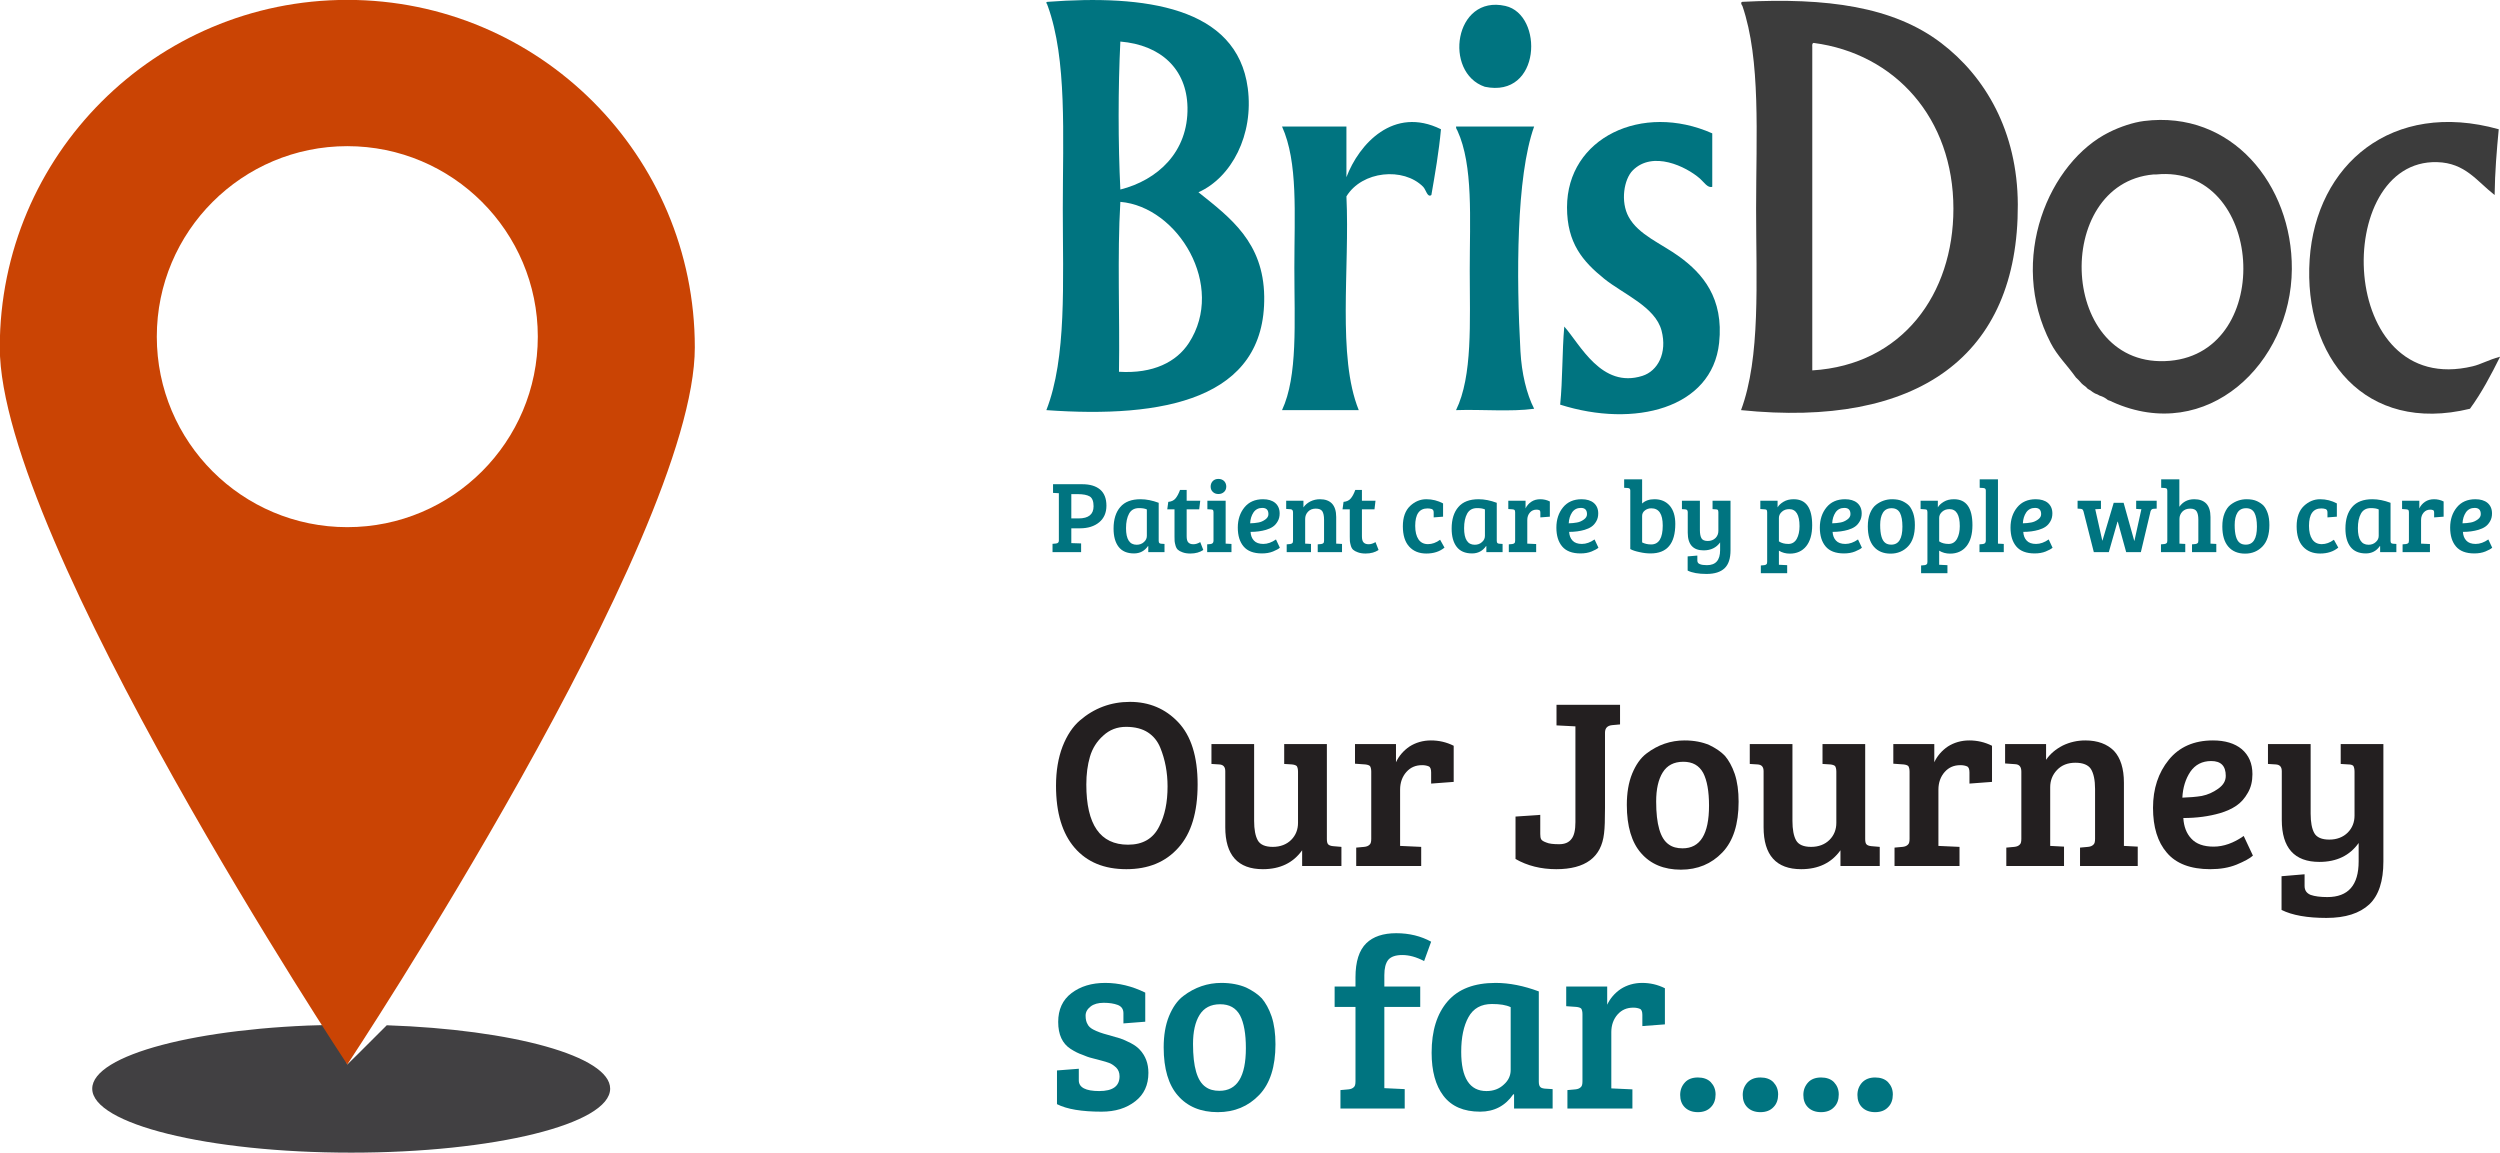 <?xml version="1.0" encoding="UTF-8" standalone="no"?>
<svg xmlns="http://www.w3.org/2000/svg" xmlns:xlink="http://www.w3.org/1999/xlink" xmlns:serif="http://www.serif.com/" width="4248px" height="1960px" version="1.1" xml:space="preserve" style="fill-rule:evenodd;clip-rule:evenodd;stroke-linejoin:round;stroke-miterlimit:2;">
    <g transform="matrix(0.32,0,0,0.32,-605.15,-358.263)">
        <g transform="matrix(4.167,0,0,4.167,0,0)">
            <g transform="matrix(1.303,0,0,1.303,-406.608,-180.759)">
                <path d="M1038.6,1347.6C1014.55,1371.84 1000,1385.98 1000,1385.98C1000,1385.98 994.507,1371.79 985.407,1347.18C854.128,1349.51 750.55,1376.56 750.55,1409.6C750.55,1444.17 863.938,1472.19 1003.81,1472.19C1143.68,1472.19 1257.07,1444.17 1257.07,1409.6C1257.07,1377.95 1162.01,1351.79 1038.6,1347.6Z" style="fill:rgb(65,64,66);fill-rule:nonzero;"></path>
            </g>
        </g>
        <g transform="matrix(4.167,0,0,4.167,0,0)">
            <g transform="matrix(1.303,0,0,1.303,-406.608,-180.759)">
                <path d="M1000,860.468C897.106,860.468 813.694,777.057 813.694,674.163C813.694,571.27 897.106,487.858 1000,487.858C1102.89,487.858 1186.31,571.27 1186.31,674.163C1186.31,777.057 1102.89,860.468 1000,860.468ZM1000,344.815C812.299,344.815 660.138,496.977 660.138,684.677C660.138,872.378 1000,1385.98 1000,1385.98C1000,1385.98 1339.86,872.378 1339.86,684.677C1339.86,496.977 1187.7,344.815 1000,344.815Z" style="fill:rgb(202,68,4);fill-rule:nonzero;"></path>
            </g>
        </g>
        <g transform="matrix(4.167,0,0,4.167,0,0)">
            <g transform="matrix(0.24,0,0,0.24,0,1.98952e-13)">
                <g transform="matrix(1287.5,0,0,1287.5,7446.43,5717.75)">
                    <path d="M0.345,-0.677C0.424,-0.677 0.491,-0.649 0.544,-0.593C0.597,-0.537 0.624,-0.452 0.624,-0.337C0.624,-0.222 0.598,-0.135 0.545,-0.076C0.492,-0.016 0.42,0.013 0.33,0.013C0.239,0.013 0.168,-0.016 0.117,-0.075C0.066,-0.134 0.04,-0.219 0.04,-0.331C0.04,-0.392 0.049,-0.446 0.067,-0.493C0.085,-0.539 0.109,-0.575 0.138,-0.6C0.197,-0.651 0.266,-0.677 0.345,-0.677ZM0.165,-0.336C0.165,-0.171 0.222,-0.088 0.337,-0.088C0.398,-0.088 0.441,-0.113 0.466,-0.164C0.489,-0.209 0.5,-0.263 0.5,-0.328C0.5,-0.386 0.49,-0.439 0.47,-0.488C0.459,-0.515 0.442,-0.536 0.419,-0.551C0.396,-0.566 0.366,-0.574 0.329,-0.574C0.292,-0.574 0.261,-0.562 0.235,-0.538C0.208,-0.514 0.19,-0.485 0.18,-0.451C0.17,-0.417 0.165,-0.379 0.165,-0.336Z" style="fill:rgb(35,31,32);fill-rule:nonzero;"></path>
                </g>
                <g transform="matrix(1287.5,0,0,1287.5,8288.46,5717.75)">
                    <path d="M0.563,-0.079L0.563,-0L0.401,-0L0.401,-0.065C0.364,-0.013 0.31,0.013 0.239,0.013C0.136,0.013 0.084,-0.045 0.084,-0.16L0.084,-0.391C0.084,-0.409 0.076,-0.418 0.059,-0.419L0.027,-0.421L0.027,-0.503L0.203,-0.503L0.203,-0.186C0.203,-0.151 0.208,-0.124 0.218,-0.106C0.228,-0.088 0.249,-0.079 0.28,-0.079C0.311,-0.079 0.337,-0.089 0.356,-0.108C0.375,-0.127 0.384,-0.151 0.384,-0.178L0.384,-0.389C0.384,-0.4 0.382,-0.407 0.379,-0.412C0.375,-0.416 0.368,-0.418 0.359,-0.419L0.327,-0.421L0.327,-0.503L0.503,-0.503L0.503,-0.111C0.503,-0.1 0.505,-0.093 0.508,-0.09C0.511,-0.086 0.518,-0.083 0.528,-0.082L0.563,-0.079Z" style="fill:rgb(35,31,32);fill-rule:nonzero;"></path>
                </g>
                <g transform="matrix(1287.5,0,0,1287.5,9049.37,5717.75)">
                    <path d="M0.095,-0.112L0.095,-0.389C0.095,-0.4 0.093,-0.407 0.09,-0.412C0.086,-0.416 0.079,-0.418 0.07,-0.419L0.028,-0.422L0.028,-0.503L0.197,-0.503L0.197,-0.428C0.209,-0.454 0.228,-0.476 0.253,-0.493C0.278,-0.509 0.308,-0.518 0.341,-0.518C0.374,-0.518 0.405,-0.511 0.435,-0.496L0.435,-0.347L0.342,-0.34L0.342,-0.386C0.342,-0.399 0.339,-0.408 0.332,-0.411C0.325,-0.414 0.316,-0.416 0.305,-0.416C0.278,-0.416 0.257,-0.407 0.24,-0.388C0.223,-0.369 0.214,-0.344 0.214,-0.315L0.214,-0.083L0.301,-0.079L0.301,-0L0.033,-0L0.033,-0.076L0.066,-0.079C0.076,-0.08 0.083,-0.083 0.088,-0.088C0.093,-0.092 0.095,-0.1 0.095,-0.112Z" style="fill:rgb(35,31,32);fill-rule:nonzero;"></path>
                </g>
                <g transform="matrix(1287.5,0,0,1287.5,9901.69,5717.75)">
                    <path d="M0.393,-0.134C0.382,-0.036 0.316,0.013 0.196,0.013C0.133,0.013 0.077,-0.001 0.028,-0.029L0.028,-0.204L0.13,-0.211L0.13,-0.132C0.13,-0.122 0.131,-0.115 0.134,-0.11C0.137,-0.105 0.144,-0.101 0.155,-0.097C0.166,-0.092 0.184,-0.09 0.208,-0.09C0.231,-0.09 0.248,-0.097 0.259,-0.112C0.27,-0.126 0.275,-0.149 0.275,-0.181L0.275,-0.576L0.197,-0.58L0.197,-0.665L0.459,-0.665L0.459,-0.584L0.426,-0.581C0.407,-0.579 0.397,-0.569 0.397,-0.55L0.397,-0.239C0.397,-0.192 0.396,-0.157 0.393,-0.134Z" style="fill:rgb(35,31,32);fill-rule:nonzero;"></path>
                </g>
                <g transform="matrix(1287.5,0,0,1287.5,10486.2,5717.75)">
                    <path d="M0.263,-0.073C0.336,-0.073 0.372,-0.132 0.372,-0.249C0.372,-0.308 0.364,-0.353 0.348,-0.384C0.331,-0.415 0.304,-0.43 0.266,-0.43C0.227,-0.43 0.199,-0.415 0.181,-0.386C0.163,-0.357 0.154,-0.317 0.154,-0.266C0.154,-0.172 0.171,-0.113 0.206,-0.089C0.221,-0.078 0.24,-0.073 0.263,-0.073ZM0.033,-0.252C0.033,-0.301 0.04,-0.344 0.055,-0.381C0.07,-0.417 0.089,-0.445 0.114,-0.464C0.161,-0.5 0.214,-0.518 0.271,-0.518C0.311,-0.518 0.345,-0.511 0.373,-0.499C0.4,-0.486 0.422,-0.471 0.438,-0.454C0.453,-0.436 0.467,-0.412 0.478,-0.38C0.489,-0.347 0.494,-0.309 0.494,-0.265C0.494,-0.173 0.472,-0.103 0.427,-0.056C0.382,-0.009 0.325,0.015 0.256,0.015C0.186,0.015 0.131,-0.008 0.092,-0.053C0.053,-0.097 0.033,-0.164 0.033,-0.252Z" style="fill:rgb(35,31,32);fill-rule:nonzero;"></path>
                </g>
                <g transform="matrix(1287.5,0,0,1287.5,11146.7,5717.75)">
                    <path d="M0.563,-0.079L0.563,-0L0.401,-0L0.401,-0.065C0.364,-0.013 0.31,0.013 0.239,0.013C0.136,0.013 0.084,-0.045 0.084,-0.16L0.084,-0.391C0.084,-0.409 0.076,-0.418 0.059,-0.419L0.027,-0.421L0.027,-0.503L0.203,-0.503L0.203,-0.186C0.203,-0.151 0.208,-0.124 0.218,-0.106C0.228,-0.088 0.249,-0.079 0.28,-0.079C0.311,-0.079 0.337,-0.089 0.356,-0.108C0.375,-0.127 0.384,-0.151 0.384,-0.178L0.384,-0.389C0.384,-0.4 0.382,-0.407 0.379,-0.412C0.375,-0.416 0.368,-0.418 0.359,-0.419L0.327,-0.421L0.327,-0.503L0.503,-0.503L0.503,-0.111C0.503,-0.1 0.505,-0.093 0.508,-0.09C0.511,-0.086 0.518,-0.083 0.528,-0.082L0.563,-0.079Z" style="fill:rgb(35,31,32);fill-rule:nonzero;"></path>
                </g>
                <g transform="matrix(1287.5,0,0,1287.5,11907.6,5717.75)">
                    <path d="M0.095,-0.112L0.095,-0.389C0.095,-0.4 0.093,-0.407 0.09,-0.412C0.086,-0.416 0.079,-0.418 0.07,-0.419L0.028,-0.422L0.028,-0.503L0.197,-0.503L0.197,-0.428C0.209,-0.454 0.228,-0.476 0.253,-0.493C0.278,-0.509 0.308,-0.518 0.341,-0.518C0.374,-0.518 0.405,-0.511 0.435,-0.496L0.435,-0.347L0.342,-0.34L0.342,-0.386C0.342,-0.399 0.339,-0.408 0.332,-0.411C0.325,-0.414 0.316,-0.416 0.305,-0.416C0.278,-0.416 0.257,-0.407 0.24,-0.388C0.223,-0.369 0.214,-0.344 0.214,-0.315L0.214,-0.083L0.301,-0.079L0.301,-0L0.033,-0L0.033,-0.076L0.066,-0.079C0.076,-0.08 0.083,-0.083 0.088,-0.088C0.093,-0.092 0.095,-0.1 0.095,-0.112Z" style="fill:rgb(35,31,32);fill-rule:nonzero;"></path>
                </g>
                <g transform="matrix(1287.5,0,0,1287.5,12502.4,5717.75)">
                    <path d="M0.027,-0.423L0.027,-0.503L0.196,-0.503L0.196,-0.438C0.213,-0.463 0.236,-0.482 0.265,-0.497C0.294,-0.511 0.325,-0.518 0.358,-0.518C0.409,-0.518 0.448,-0.503 0.476,-0.475C0.503,-0.446 0.517,-0.402 0.517,-0.344L0.517,-0.083L0.574,-0.08L0.574,-0L0.336,-0L0.336,-0.076L0.369,-0.079C0.379,-0.08 0.386,-0.083 0.391,-0.088C0.396,-0.092 0.398,-0.1 0.398,-0.112L0.398,-0.318C0.398,-0.355 0.392,-0.382 0.381,-0.4C0.37,-0.417 0.348,-0.426 0.317,-0.426C0.285,-0.426 0.26,-0.416 0.241,-0.396C0.222,-0.376 0.213,-0.352 0.213,-0.325L0.213,-0.083L0.27,-0.08L0.27,-0L0.032,-0L0.032,-0.076L0.065,-0.079C0.075,-0.08 0.082,-0.083 0.087,-0.088C0.092,-0.092 0.094,-0.1 0.094,-0.112L0.094,-0.389C0.094,-0.409 0.086,-0.419 0.069,-0.42L0.027,-0.423Z" style="fill:rgb(35,31,32);fill-rule:nonzero;"></path>
                </g>
                <g transform="matrix(1287.5,0,0,1287.5,13274.9,5717.75)">
                    <path d="M0.284,-0.518C0.334,-0.518 0.374,-0.506 0.403,-0.482C0.432,-0.457 0.447,-0.423 0.447,-0.379C0.447,-0.35 0.441,-0.324 0.428,-0.302C0.415,-0.279 0.4,-0.262 0.381,-0.249C0.362,-0.236 0.34,-0.226 0.313,-0.218C0.268,-0.205 0.218,-0.198 0.162,-0.198C0.164,-0.163 0.175,-0.134 0.195,-0.113C0.215,-0.091 0.246,-0.08 0.287,-0.08C0.328,-0.08 0.37,-0.095 0.411,-0.124L0.449,-0.043C0.436,-0.031 0.413,-0.019 0.382,-0.006C0.35,0.007 0.314,0.013 0.273,0.013C0.192,0.013 0.132,-0.01 0.094,-0.055C0.056,-0.099 0.037,-0.161 0.037,-0.24C0.037,-0.319 0.059,-0.385 0.102,-0.438C0.145,-0.491 0.206,-0.518 0.284,-0.518ZM0.238,-0.289C0.263,-0.294 0.285,-0.304 0.306,-0.319C0.327,-0.334 0.337,-0.351 0.337,-0.372C0.337,-0.413 0.317,-0.433 0.277,-0.433C0.24,-0.433 0.211,-0.418 0.191,-0.389C0.171,-0.359 0.16,-0.323 0.158,-0.282C0.187,-0.283 0.214,-0.285 0.238,-0.289Z" style="fill:rgb(35,31,32);fill-rule:nonzero;"></path>
                </g>
                <g transform="matrix(1287.5,0,0,1287.5,13898.1,5717.75)">
                    <path d="M0.401,-0.019L0.401,-0.095C0.364,-0.043 0.31,-0.017 0.239,-0.017C0.136,-0.017 0.084,-0.075 0.084,-0.19L0.084,-0.391C0.084,-0.409 0.076,-0.418 0.059,-0.419L0.027,-0.421L0.027,-0.503L0.203,-0.503L0.203,-0.216C0.203,-0.181 0.208,-0.154 0.218,-0.136C0.228,-0.118 0.249,-0.109 0.28,-0.109C0.311,-0.109 0.337,-0.119 0.356,-0.138C0.375,-0.157 0.384,-0.181 0.384,-0.208L0.384,-0.389C0.384,-0.4 0.382,-0.408 0.379,-0.413C0.375,-0.417 0.368,-0.419 0.359,-0.419L0.327,-0.421L0.327,-0.503L0.503,-0.503L0.503,-0.019C0.503,0.062 0.484,0.121 0.445,0.158C0.405,0.195 0.347,0.214 0.268,0.214C0.189,0.214 0.127,0.203 0.083,0.181L0.083,0.042L0.178,0.034L0.178,0.082C0.178,0.1 0.186,0.112 0.203,0.119C0.22,0.125 0.243,0.128 0.272,0.128C0.358,0.128 0.401,0.079 0.401,-0.019Z" style="fill:rgb(35,31,32);fill-rule:nonzero;"></path>
                </g>
                <g transform="matrix(1287.5,0,0,1287.5,7446.43,7005.25)">
                    <path d="M0.295,-0.427C0.279,-0.433 0.26,-0.436 0.237,-0.436C0.214,-0.436 0.196,-0.431 0.183,-0.421C0.169,-0.41 0.162,-0.398 0.162,-0.383C0.162,-0.368 0.165,-0.356 0.17,-0.348C0.174,-0.339 0.182,-0.332 0.193,-0.326C0.21,-0.317 0.23,-0.31 0.253,-0.304C0.276,-0.297 0.294,-0.292 0.305,-0.289C0.316,-0.285 0.331,-0.279 0.348,-0.27C0.365,-0.261 0.377,-0.252 0.386,-0.242C0.409,-0.217 0.421,-0.186 0.421,-0.147C0.421,-0.097 0.403,-0.058 0.367,-0.03C0.33,-0.001 0.284,0.013 0.228,0.013C0.147,0.013 0.085,0.003 0.044,-0.018L0.044,-0.157L0.134,-0.164L0.134,-0.116C0.134,-0.087 0.162,-0.072 0.218,-0.072C0.274,-0.072 0.302,-0.092 0.302,-0.133C0.302,-0.148 0.297,-0.16 0.288,-0.169C0.278,-0.178 0.268,-0.185 0.259,-0.188C0.25,-0.191 0.239,-0.195 0.226,-0.198C0.213,-0.201 0.2,-0.205 0.188,-0.208C0.175,-0.211 0.162,-0.216 0.148,-0.222C0.133,-0.227 0.117,-0.235 0.1,-0.246C0.066,-0.268 0.049,-0.305 0.049,-0.357C0.049,-0.408 0.067,-0.448 0.104,-0.476C0.141,-0.504 0.187,-0.518 0.243,-0.518C0.298,-0.518 0.353,-0.505 0.408,-0.478L0.408,-0.358L0.318,-0.351L0.318,-0.393C0.318,-0.41 0.31,-0.421 0.295,-0.427Z" style="fill:rgb(0,116,128);fill-rule:nonzero;"></path>
                </g>
                <g transform="matrix(1287.5,0,0,1287.5,8027.09,7005.25)">
                    <path d="M0.263,-0.073C0.336,-0.073 0.372,-0.132 0.372,-0.249C0.372,-0.308 0.364,-0.353 0.348,-0.384C0.331,-0.415 0.304,-0.43 0.266,-0.43C0.227,-0.43 0.199,-0.415 0.181,-0.386C0.163,-0.357 0.154,-0.317 0.154,-0.266C0.154,-0.172 0.171,-0.113 0.206,-0.089C0.221,-0.078 0.24,-0.073 0.263,-0.073ZM0.033,-0.252C0.033,-0.301 0.04,-0.344 0.055,-0.381C0.07,-0.417 0.089,-0.445 0.114,-0.464C0.161,-0.5 0.214,-0.518 0.271,-0.518C0.311,-0.518 0.345,-0.511 0.373,-0.499C0.4,-0.486 0.422,-0.471 0.438,-0.454C0.453,-0.436 0.467,-0.412 0.478,-0.38C0.489,-0.347 0.494,-0.309 0.494,-0.265C0.494,-0.173 0.472,-0.103 0.427,-0.056C0.382,-0.009 0.325,0.015 0.256,0.015C0.186,0.015 0.131,-0.008 0.092,-0.053C0.053,-0.097 0.033,-0.164 0.033,-0.252Z" style="fill:rgb(0,116,128);fill-rule:nonzero;"></path>
                </g>
                <g transform="matrix(1287.5,0,0,1287.5,8964.39,7005.25)">
                    <path d="M0.096,-0.112L0.096,-0.419L0.01,-0.419L0.01,-0.503L0.096,-0.503L0.096,-0.541C0.096,-0.606 0.111,-0.653 0.141,-0.682C0.169,-0.709 0.21,-0.723 0.264,-0.723C0.318,-0.723 0.366,-0.711 0.408,-0.688L0.379,-0.608C0.347,-0.625 0.317,-0.633 0.289,-0.633C0.261,-0.633 0.242,-0.626 0.231,-0.613C0.22,-0.599 0.215,-0.578 0.215,-0.55L0.215,-0.503L0.363,-0.503L0.363,-0.419L0.215,-0.419L0.215,-0.084L0.299,-0.08L0.299,-0L0.034,-0L0.034,-0.076L0.067,-0.079C0.077,-0.08 0.084,-0.083 0.089,-0.088C0.094,-0.092 0.096,-0.1 0.096,-0.112Z" style="fill:rgb(0,116,128);fill-rule:nonzero;"></path>
                </g>
                <g transform="matrix(1287.5,0,0,1287.5,9440.77,7005.25)">
                    <path d="M0.482,-0.483L0.482,-0.111C0.482,-0.1 0.484,-0.093 0.488,-0.089C0.491,-0.085 0.498,-0.083 0.507,-0.082L0.539,-0.08L0.539,-0L0.38,-0L0.38,-0.058L0.377,-0.059C0.344,-0.011 0.298,0.013 0.24,0.013C0.172,0.013 0.122,-0.009 0.089,-0.052C0.056,-0.095 0.04,-0.155 0.04,-0.23C0.04,-0.321 0.062,-0.391 0.106,-0.442C0.15,-0.493 0.216,-0.518 0.304,-0.518C0.361,-0.518 0.42,-0.506 0.482,-0.483ZM0.366,-0.159L0.366,-0.418C0.347,-0.427 0.322,-0.431 0.289,-0.431C0.244,-0.431 0.212,-0.413 0.192,-0.377C0.172,-0.341 0.162,-0.293 0.162,-0.234C0.162,-0.126 0.197,-0.072 0.266,-0.072C0.295,-0.072 0.319,-0.081 0.338,-0.099C0.357,-0.116 0.366,-0.136 0.366,-0.159Z" style="fill:rgb(0,116,128);fill-rule:nonzero;"></path>
                </g>
                <g transform="matrix(1287.5,0,0,1287.5,10170.8,7005.25)">
                    <path d="M0.095,-0.112L0.095,-0.389C0.095,-0.4 0.093,-0.407 0.09,-0.412C0.086,-0.416 0.079,-0.418 0.07,-0.419L0.028,-0.422L0.028,-0.503L0.197,-0.503L0.197,-0.428C0.209,-0.454 0.228,-0.476 0.253,-0.493C0.278,-0.509 0.308,-0.518 0.341,-0.518C0.374,-0.518 0.405,-0.511 0.435,-0.496L0.435,-0.347L0.342,-0.34L0.342,-0.386C0.342,-0.399 0.339,-0.408 0.332,-0.411C0.325,-0.414 0.316,-0.416 0.305,-0.416C0.278,-0.416 0.257,-0.407 0.24,-0.388C0.223,-0.369 0.214,-0.344 0.214,-0.315L0.214,-0.083L0.301,-0.079L0.301,-0L0.033,-0L0.033,-0.076L0.066,-0.079C0.076,-0.08 0.083,-0.083 0.088,-0.088C0.093,-0.092 0.095,-0.1 0.095,-0.112Z" style="fill:rgb(0,116,128);fill-rule:nonzero;"></path>
                </g>
                <g transform="matrix(1287.5,0,0,1287.5,10765.6,7005.25)">
                    <path d="M0.109,0.015C0.086,0.015 0.068,0.008 0.055,-0.005C0.042,-0.018 0.036,-0.035 0.036,-0.056C0.036,-0.077 0.043,-0.094 0.056,-0.108C0.068,-0.121 0.086,-0.128 0.109,-0.128C0.131,-0.128 0.149,-0.122 0.162,-0.109C0.175,-0.095 0.182,-0.079 0.182,-0.058C0.182,-0.037 0.176,-0.019 0.163,-0.006C0.15,0.008 0.132,0.015 0.109,0.015ZM0.367,0.015C0.344,0.015 0.326,0.008 0.313,-0.005C0.3,-0.018 0.294,-0.035 0.294,-0.056C0.294,-0.077 0.301,-0.094 0.314,-0.108C0.327,-0.121 0.344,-0.128 0.367,-0.128C0.389,-0.128 0.407,-0.122 0.42,-0.109C0.433,-0.095 0.44,-0.079 0.44,-0.058C0.44,-0.037 0.434,-0.019 0.421,-0.006C0.408,0.008 0.39,0.015 0.367,0.015ZM0.617,0.015C0.594,0.015 0.576,0.008 0.563,-0.005C0.55,-0.018 0.544,-0.035 0.544,-0.056C0.544,-0.077 0.551,-0.094 0.564,-0.108C0.576,-0.121 0.594,-0.128 0.617,-0.128C0.639,-0.128 0.657,-0.122 0.67,-0.109C0.683,-0.095 0.69,-0.079 0.69,-0.058C0.69,-0.037 0.684,-0.019 0.671,-0.006C0.658,0.008 0.64,0.015 0.617,0.015Z" style="fill:rgb(0,116,128);fill-rule:nonzero;"></path>
                </g>
                <g transform="matrix(1287.5,0,0,1287.5,11701.6,7005.25)">
                    <path d="M0.113,0.015C0.09,0.015 0.072,0.008 0.059,-0.005C0.046,-0.018 0.04,-0.035 0.04,-0.056C0.04,-0.077 0.047,-0.094 0.06,-0.108C0.073,-0.121 0.09,-0.128 0.113,-0.128C0.135,-0.128 0.153,-0.122 0.166,-0.109C0.179,-0.095 0.186,-0.079 0.186,-0.058C0.186,-0.037 0.18,-0.019 0.167,-0.006C0.154,0.008 0.136,0.015 0.113,0.015Z" style="fill:rgb(0,116,128);fill-rule:nonzero;"></path>
                </g>
            </g>
        </g>
        <g transform="matrix(4.167,0,0,4.167,0,0)">
            <g transform="matrix(0.873,0,0,0.873,1787.14,268.373)">
                <path d="M1640.07,527.009C1477.7,541.323 1467.79,268.269 1616.07,255.009C1617.39,254.891 1618.75,255.14 1620.07,255.009C1777.13,239.388 1794.5,513.394 1640.07,527.009ZM1602.07,177.009C1586.47,178.989 1567.6,185.374 1552.07,193.009C1463.64,236.475 1402.79,378.849 1466.07,501.009C1475.98,520.127 1489.54,532.586 1502.88,551.336C1505.9,554.038 1508.69,556.989 1511.27,560.112C1512.06,560.751 1512.81,561.437 1513.54,562.146C1516.09,563.791 1518.4,565.792 1520.38,568.077C1520.43,568.113 1520.48,568.146 1520.53,568.183C1523.03,569.376 1525.35,570.893 1527.45,572.676C1528.61,573.28 1529.73,573.952 1530.8,574.688C1533.2,575.473 1535.47,576.54 1537.59,577.855C1542.07,579.119 1546.17,581.347 1549.63,584.334C1552,585.009 1554.27,585.957 1556.4,587.151C1694.23,648.936 1817.23,530.879 1818.07,393.009C1818.82,270.101 1730.18,160.747 1602.07,177.009Z" style="fill:rgb(60,60,60);"></path>
                <path d="M208.07,501.009C190.153,528.522 156.202,546.124 106.07,543.009C107.403,461.008 103.404,373.677 108.07,295.009C192.194,302.076 262.344,417.665 208.07,501.009ZM108.07,61.009C167.147,65.933 205.016,101.147 206.07,157.009C207.304,222.406 162.201,263.347 108.07,277.009C104.737,209.674 104.737,128.344 108.07,61.009ZM222.07,281.009C270.396,259.372 303.05,197.239 294.07,129.009C278.378,9.794 143.034,-7.591 2.069,3.009C0.85,3.122 -0.297,3.308 0.069,5.009C0.267,5.065 0.429,5.158 0.598,5.243C0.497,5.675 0.663,6.149 1.074,6.364C1.099,6.608 1.2,6.833 1.38,7C1.38,7.001 1.381,7.003 1.381,7.004C1.381,7.683 1.604,8.359 2.084,8.837C2.077,8.897 2.078,8.949 2.069,9.009C30.456,86.942 24.069,197.893 24.069,305.009C24.069,412.447 29.965,522.439 0.069,599.008C170.131,611.223 320.292,583.631 318.07,433.009C316.907,354.238 268.914,318.281 222.07,281.009Z" style="fill:rgb(0,116,128);"></path>
                <path d="M1118.07,69.009L1118.07,541.009C1249.77,532.93 1324.07,429.422 1324.07,305.009C1324.07,172.897 1238.9,78.549 1120.07,63.009C1117.74,63.345 1117.9,66.171 1118.07,69.009ZM1016.07,3.009C1139.21,-3.278 1236.15,9.872 1306.07,63.009C1370.36,111.87 1417.64,191.832 1418.07,299.009C1418.96,520.54 1271.86,625.355 1014.07,599.008C1042.82,521.621 1036.07,411.802 1036.07,305.009C1036.07,198.478 1043.13,87.84 1016.07,9.009C1014.68,7.396 1012.96,3.531 1016.07,3.009Z" style="fill:rgb(60,60,60);"></path>
                <path d="M640.07,127.009C579.337,106.31 595.445,-7.832 670.07,9.009C726.2,21.676 722.472,144.319 640.07,127.009Z" style="fill:rgb(0,116,128);"></path>
                <path d="M576.07,189.009C572.976,222.581 567.488,253.76 562.07,285.009C556.329,289.372 554.226,277.206 550.07,273.009C521.323,243.982 460.853,249.681 438.07,287.009C443.105,391.974 424.364,520.716 456.07,599.008L344.07,599.008C367.256,549.221 362.07,471.561 362.07,391.009C362.07,312.239 367.617,237.11 344.07,185.009L438.07,185.009L438.07,259.009C456.357,210.65 506.822,154.736 576.07,189.009Z" style="fill:rgb(0,116,128);"></path>
                <path d="M972.071,195.009L972.071,273.009C965.504,275.315 959.727,265.945 954.071,261.009C933.665,243.209 885.184,219.895 856.071,249.009C843.11,261.97 837.801,294.645 850.071,317.009C864.454,343.225 897.329,355.581 924.071,375.009C957.704,399.444 989.153,435.261 982.071,501.009C971.77,596.613 858.321,625.383 750.07,591.008C753.757,554.696 752.811,513.751 756.07,477.009C779.284,503.223 810.454,567.935 870.071,549.009C892.469,541.897 906.616,515.704 898.071,483.009C888.946,448.101 842.016,429.646 814.071,407.009C783.051,381.882 760.07,355.225 760.07,303.009C760.07,201.417 869.684,149.567 972.071,195.009Z" style="fill:rgb(0,116,128);"></path>
                <path d="M2082.07,535.009C1883.34,582.592 1876.33,232.844 2030.07,237.009C2071.32,238.126 2088.02,264.778 2114.07,285.009C2114.48,251.417 2117.13,220.062 2120.07,189.009C1964.25,145.524 1853.35,240.615 1844.07,379.009C1834.51,521.577 1925.09,634.316 2078.07,597.008C2094.95,573.89 2108.82,547.766 2122.07,521.009C2103.69,526.1 2094.63,532 2082.07,535.009Z" style="fill:rgb(60,60,60);"></path>
                <path d="M598.07,185.009L712.07,185.009C685.78,258.324 686.074,404.727 692.07,513.009C693.849,545.144 700.9,575.151 712.07,597.008C678.066,601.672 635.406,597.68 598.07,599.008C622.451,549.08 618.07,470.351 618.07,395.009C618.07,319.964 623.446,241.956 600.07,191.009C599.012,189.4 597.983,187.762 598.07,185.009Z" style="fill:rgb(0,116,128);"></path>
                <path d="M50.796,806.237L50.796,793.572L36.492,793.125L36.492,771.52L49.157,771.52C60.779,771.52 70.166,768.54 77.169,762.729C84.172,756.918 87.748,748.872 87.748,738.442C87.748,728.012 84.619,720.115 78.51,714.9C72.252,709.685 63.61,707.152 52.435,707.152L9.821,707.152L9.821,719.817L18.314,720.264L18.314,789.549C18.314,792.082 16.824,793.423 13.993,793.721L9.076,794.168L9.076,806.237L50.796,806.237ZM36.492,721.605L45.581,721.605C53.776,721.605 59.736,722.797 63.461,725.032C67.186,727.416 68.974,732.184 68.974,739.336C68.974,751.107 61.673,757.067 47.22,757.067L36.492,757.067L36.492,721.605Z" style="fill:rgb(0,116,128);fill-rule:nonzero;"></path>
                <path d="M137.513,729.055C124.401,729.055 114.567,732.78 108.011,740.379C101.455,747.978 98.177,758.408 98.177,771.967C98.177,783.142 100.561,792.082 105.478,798.489C110.395,804.896 117.845,808.174 127.977,808.174C136.619,808.174 143.473,804.598 148.39,797.446L148.837,797.595L148.837,806.237L172.528,806.237L172.528,794.317L167.76,794.019C166.419,793.87 165.376,793.572 164.929,792.976C164.333,792.38 164.035,791.337 164.035,789.698L164.035,734.27C154.797,730.843 146.006,729.055 137.513,729.055ZM142.579,791.486C139.748,794.168 136.172,795.509 131.851,795.509C121.57,795.509 116.355,787.463 116.355,771.371C116.355,762.58 117.845,755.428 120.825,750.064C123.805,744.7 128.573,742.018 135.278,742.018C140.195,742.018 143.92,742.614 146.751,743.955L146.751,782.546C146.751,785.973 145.41,788.953 142.579,791.486Z" style="fill:rgb(0,116,128);fill-rule:nonzero;"></path>
                <path d="M188.62,727.863C186.236,730.843 182.66,732.482 178.041,732.929L176.551,743.806L187.13,743.806L187.13,783.589C187.13,786.569 187.13,788.804 187.279,790.294C187.428,791.933 187.875,794.019 188.62,796.701C189.365,799.383 190.557,801.469 192.047,802.81C193.537,804.151 195.772,805.492 198.901,806.535C202.03,807.727 205.755,808.323 210.225,808.323C217.824,808.323 224.231,806.535 229.148,803.108L224.678,791.635C221.251,793.721 217.973,794.764 214.695,794.764C211.268,794.764 208.884,793.87 207.245,792.082C205.606,790.443 204.861,787.314 204.861,782.993L204.861,743.806L223.188,743.806L224.678,731.29L204.861,731.29L204.861,715.496L195.176,715.496C193.239,720.86 191.004,725.032 188.62,727.863Z" style="fill:rgb(0,116,128);fill-rule:nonzero;"></path>
                <path d="M235.108,731.29L235.108,743.657L240.323,743.955C241.664,743.955 242.707,744.253 243.303,744.849C243.75,745.445 244.048,746.637 244.048,748.276L244.048,789.698C244.048,792.529 242.558,794.168 239.727,794.466L234.81,794.913L234.81,806.237L270.272,806.237L270.272,794.317L261.779,793.87L261.779,731.29L235.108,731.29ZM251.2,721.456C254.627,721.456 257.309,720.413 259.544,718.327C261.63,716.39 262.673,713.708 262.673,710.579C262.673,707.45 261.63,704.768 259.544,702.533C257.309,700.447 254.627,699.404 251.2,699.404C247.773,699.404 245.091,700.447 243.005,702.533C240.919,704.768 239.876,707.45 239.876,710.579C239.876,713.708 240.919,716.39 243.005,718.327C245.091,720.413 247.773,721.456 251.2,721.456Z" style="fill:rgb(0,116,128);fill-rule:nonzero;"></path>
                <path d="M289.193,740.975C282.786,748.872 279.508,758.706 279.508,770.477C279.508,782.248 282.339,791.337 288.001,798.042C293.663,804.747 302.603,808.174 314.672,808.174C320.781,808.174 326.145,807.28 330.913,805.343C335.532,803.406 338.959,801.618 340.896,799.83L335.234,787.761C329.125,792.082 322.867,794.317 316.758,794.317C310.649,794.317 306.03,792.678 303.05,789.4C300.07,786.271 298.431,781.95 298.133,776.735C306.477,776.735 313.927,775.692 320.632,773.755C324.655,772.563 327.933,771.073 330.764,769.136C333.595,767.199 335.83,764.666 337.767,761.239C339.704,757.961 340.598,754.087 340.598,749.766C340.598,743.21 338.363,738.144 334.042,734.419C329.721,730.843 323.761,729.055 316.311,729.055C304.689,729.055 295.6,733.078 289.193,740.975ZM297.537,764.219C297.835,758.11 299.474,752.746 302.454,748.276C305.434,743.955 309.755,741.72 315.268,741.72C321.228,741.72 324.208,744.7 324.208,750.809C324.208,753.938 322.718,756.471 319.589,758.706C316.46,760.941 313.182,762.431 309.606,763.027C305.881,763.772 301.858,764.07 297.537,764.219Z" style="fill:rgb(0,116,128);fill-rule:nonzero;"></path>
                <path d="M356.391,743.657C358.924,743.806 360.116,745.296 360.116,748.276L360.116,789.549C360.116,791.337 359.818,792.529 359.073,793.125C358.328,793.87 357.285,794.317 355.795,794.466L350.878,794.913L350.878,806.237L386.34,806.237L386.34,794.317L377.847,793.87L377.847,757.812C377.847,753.789 379.188,750.213 382.019,747.233C384.85,744.253 388.575,742.763 393.343,742.763C397.962,742.763 401.24,744.104 402.879,746.637C404.518,749.319 405.412,753.342 405.412,758.855L405.412,789.549C405.412,791.337 405.114,792.529 404.369,793.125C403.624,793.87 402.581,794.317 401.091,794.466L396.174,794.913L396.174,806.237L431.636,806.237L431.636,794.317L423.143,793.87L423.143,754.981C423.143,746.339 421.057,739.783 417.034,735.462C412.862,731.141 407.051,729.055 399.452,729.055C394.535,729.055 389.916,730.098 385.595,732.184C381.274,734.419 377.847,737.25 375.314,740.975L375.314,731.29L350.133,731.29L350.133,743.21L356.391,743.657Z" style="fill:rgb(0,116,128);fill-rule:nonzero;"></path>
                <path d="M444.45,727.863C442.066,730.843 438.49,732.482 433.871,732.929L432.381,743.806L442.96,743.806L442.96,783.589C442.96,786.569 442.96,788.804 443.109,790.294C443.258,791.933 443.705,794.019 444.45,796.701C445.195,799.383 446.387,801.469 447.877,802.81C449.367,804.151 451.602,805.492 454.731,806.535C457.86,807.727 461.585,808.323 466.055,808.323C473.654,808.323 480.061,806.535 484.978,803.108L480.508,791.635C477.081,793.721 473.803,794.764 470.525,794.764C467.098,794.764 464.714,793.87 463.075,792.082C461.436,790.443 460.691,787.314 460.691,782.993L460.691,743.806L479.018,743.806L480.508,731.29L460.691,731.29L460.691,715.496L451.006,715.496C449.069,720.86 446.834,725.032 444.45,727.863Z" style="fill:rgb(0,116,128);fill-rule:nonzero;"></path>
                <path d="M538.468,767.944C538.468,750.958 544.428,742.465 556.497,742.465C558.583,742.465 560.669,742.763 562.606,743.359C564.543,744.104 565.437,745.743 565.437,748.425L565.437,755.577L579.145,754.534L579.145,735.164C571.546,731.141 563.5,729.055 554.709,729.055C545.918,729.055 538.021,732.333 531.018,738.889C524.015,745.594 520.439,755.428 520.439,768.54C520.439,781.652 523.568,791.486 529.677,798.191C535.786,804.896 544.13,808.323 554.709,808.323C565.288,808.323 574.228,805.492 581.231,799.681L574.824,788.208C569.013,792.529 563.053,794.615 557.093,794.615C550.984,794.615 546.365,792.231 543.236,787.612C540.107,782.993 538.468,776.437 538.468,767.944Z" style="fill:rgb(0,116,128);fill-rule:nonzero;"></path>
                <path d="M630.996,729.055C617.884,729.055 608.05,732.78 601.494,740.379C594.938,747.978 591.66,758.408 591.66,771.967C591.66,783.142 594.044,792.082 598.961,798.489C603.878,804.896 611.328,808.174 621.46,808.174C630.102,808.174 636.956,804.598 641.873,797.446L642.32,797.595L642.32,806.237L666.011,806.237L666.011,794.317L661.243,794.019C659.902,793.87 658.859,793.572 658.412,792.976C657.816,792.38 657.518,791.337 657.518,789.698L657.518,734.27C648.28,730.843 639.489,729.055 630.996,729.055ZM636.062,791.486C633.231,794.168 629.655,795.509 625.334,795.509C615.053,795.509 609.838,787.463 609.838,771.371C609.838,762.58 611.328,755.428 614.308,750.064C617.288,744.7 622.056,742.018 628.761,742.018C633.678,742.018 637.403,742.614 640.234,743.955L640.234,782.546C640.234,785.973 638.893,788.953 636.062,791.486Z" style="fill:rgb(0,116,128);fill-rule:nonzero;"></path>
                <path d="M683.293,793.125C682.548,793.87 681.505,794.317 680.015,794.466L675.098,794.913L675.098,806.237L715.03,806.237L715.03,794.466L702.067,793.87L702.067,759.302C702.067,754.981 703.408,751.256 705.941,748.425C708.474,745.594 711.603,744.253 715.626,744.253C717.265,744.253 718.606,744.551 719.649,744.998C720.692,745.445 721.139,746.786 721.139,748.723L721.139,755.577L734.996,754.534L734.996,732.333C730.526,730.098 725.907,729.055 720.99,729.055C716.073,729.055 711.603,730.247 707.878,732.78C704.153,735.313 701.322,738.591 699.534,742.465L699.534,731.29L674.353,731.29L674.353,743.359L680.611,743.806C681.952,743.955 682.995,744.253 683.591,744.849C684.038,745.594 684.336,746.637 684.336,748.276L684.336,789.549C684.336,791.337 684.038,792.529 683.293,793.125Z" style="fill:rgb(0,116,128);fill-rule:nonzero;"></path>
                <path d="M754.215,740.975C747.808,748.872 744.53,758.706 744.53,770.477C744.53,782.248 747.361,791.337 753.023,798.042C758.685,804.747 767.625,808.174 779.694,808.174C785.803,808.174 791.167,807.28 795.935,805.343C800.554,803.406 803.981,801.618 805.918,799.83L800.256,787.761C794.147,792.082 787.889,794.317 781.78,794.317C775.671,794.317 771.052,792.678 768.072,789.4C765.092,786.271 763.453,781.95 763.155,776.735C771.499,776.735 778.949,775.692 785.654,773.755C789.677,772.563 792.955,771.073 795.786,769.136C798.617,767.199 800.852,764.666 802.789,761.239C804.726,757.961 805.62,754.087 805.62,749.766C805.62,743.21 803.385,738.144 799.064,734.419C794.743,730.843 788.783,729.055 781.333,729.055C769.711,729.055 760.622,733.078 754.215,740.975ZM762.559,764.219C762.857,758.11 764.496,752.746 767.476,748.276C770.456,743.955 774.777,741.72 780.29,741.72C786.25,741.72 789.23,744.7 789.23,750.809C789.23,753.938 787.74,756.471 784.611,758.706C781.482,760.941 778.204,762.431 774.628,763.027C770.903,763.772 766.88,764.07 762.559,764.219Z" style="fill:rgb(0,116,128);fill-rule:nonzero;"></path>
                <path d="M865.815,806.237C871.477,807.578 876.841,808.174 882.056,808.174C906.045,808.174 918.114,793.87 918.114,765.113C918.114,753.64 915.432,744.849 909.919,738.442C904.406,732.184 897.105,729.055 887.718,729.055C880.119,729.055 874.159,731.141 869.689,735.313L869.689,700L843.465,700L843.465,712.367L848.68,712.665C851.213,712.814 852.405,714.006 852.405,716.241L852.405,801.767C855.534,803.555 860.004,805.045 865.815,806.237ZM873.712,745.445C876.394,743.359 879.523,742.316 883.099,742.316C894.274,742.316 899.787,750.66 899.787,767.497C899.787,785.824 894.125,795.062 882.801,795.062C877.884,795.062 873.414,794.019 869.689,792.082L869.689,753.491C869.689,750.213 871.03,747.531 873.712,745.445Z" style="fill:rgb(0,116,128);fill-rule:nonzero;"></path>
                <path d="M964.304,825.309C959.983,825.309 956.556,824.862 954.023,823.819C951.49,822.925 950.298,821.137 950.298,818.455L950.298,811.303L936.143,812.495L936.143,833.206C942.699,836.484 951.937,838.123 963.708,838.123C975.479,838.123 984.27,835.292 990.081,829.779C995.892,824.266 998.723,815.475 998.723,803.406L998.723,731.29L972.499,731.29L972.499,743.508L977.267,743.806C978.608,743.806 979.651,744.104 980.247,744.7C980.694,745.445 980.992,746.637 980.992,748.276L980.992,775.245C980.992,779.268 979.651,782.844 976.82,785.675C973.989,788.506 970.115,789.996 965.496,789.996C960.877,789.996 957.748,788.655 956.258,785.973C954.768,783.291 954.023,779.268 954.023,774.053L954.023,731.29L927.799,731.29L927.799,743.508L932.567,743.806C935.1,743.955 936.292,745.296 936.292,747.978L936.292,777.927C936.292,795.062 944.04,803.704 959.387,803.704C969.966,803.704 978.012,799.83 983.525,792.082L983.525,803.406C983.525,818.008 977.118,825.309 964.304,825.309Z" style="fill:rgb(0,116,128);fill-rule:nonzero;"></path>
                <path d="M1051.17,823.968C1050.43,824.713 1049.38,825.16 1047.89,825.309L1042.98,825.756L1042.98,837.08L1081.42,837.08L1081.42,825.309L1069.35,824.713L1069.35,804.151C1073.97,806.982 1079.33,808.472 1085.29,808.472C1095.28,808.472 1103.32,804.896 1109.13,797.744C1114.94,790.592 1117.92,780.311 1117.92,766.901C1117.92,741.72 1108.98,729.055 1090.95,729.055C1085.14,729.055 1080.23,730.247 1076.05,732.78C1071.88,735.313 1069.05,737.995 1067.41,740.975L1067.41,731.29L1042.23,731.29L1042.23,743.359L1048.49,743.806C1049.83,743.806 1050.87,744.104 1051.47,744.7C1051.92,745.445 1052.21,746.637 1052.21,748.276L1052.21,820.392C1052.21,822.18 1051.92,823.372 1051.17,823.968ZM1095.42,786.867C1092.59,791.784 1088.57,794.317 1083.21,794.317C1077.69,794.317 1073.07,793.125 1069.35,790.592L1069.35,756.322C1069.35,752.895 1070.84,749.766 1073.82,747.233C1076.65,744.7 1080.23,743.508 1084.4,743.508C1094.38,743.508 1099.45,751.852 1099.45,768.391C1099.45,775.692 1098.11,781.95 1095.42,786.867Z" style="fill:rgb(0,116,128);fill-rule:nonzero;"></path>
                <path d="M1138.78,740.975C1132.38,748.872 1129.1,758.706 1129.1,770.477C1129.1,782.248 1131.93,791.337 1137.59,798.042C1143.25,804.747 1152.19,808.174 1164.26,808.174C1170.37,808.174 1175.73,807.28 1180.5,805.343C1185.12,803.406 1188.55,801.618 1190.49,799.83L1184.82,787.761C1178.71,792.082 1172.46,794.317 1166.35,794.317C1160.24,794.317 1155.62,792.678 1152.64,789.4C1149.66,786.271 1148.02,781.95 1147.72,776.735C1156.07,776.735 1163.52,775.692 1170.22,773.755C1174.24,772.563 1177.52,771.073 1180.35,769.136C1183.18,767.199 1185.42,764.666 1187.36,761.239C1189.29,757.961 1190.19,754.087 1190.19,749.766C1190.19,743.21 1187.95,738.144 1183.63,734.419C1179.31,730.843 1173.35,729.055 1165.9,729.055C1154.28,729.055 1145.19,733.078 1138.78,740.975ZM1147.13,764.219C1147.42,758.11 1149.06,752.746 1152.04,748.276C1155.02,743.955 1159.34,741.72 1164.86,741.72C1170.82,741.72 1173.8,744.7 1173.8,750.809C1173.8,753.938 1172.31,756.471 1169.18,758.706C1166.05,760.941 1162.77,762.431 1159.19,763.027C1155.47,763.772 1151.45,764.07 1147.13,764.219Z" style="fill:rgb(0,116,128);fill-rule:nonzero;"></path>
                <path d="M1224.9,792.976C1219.69,789.4 1217.16,780.609 1217.16,766.603C1217.16,759.004 1218.5,753.044 1221.18,748.723C1223.86,744.402 1228.03,742.167 1233.84,742.167C1239.51,742.167 1243.53,744.402 1246.06,749.021C1248.45,753.64 1249.64,760.345 1249.64,769.136C1249.64,786.569 1244.27,795.36 1233.4,795.36C1229.97,795.36 1227.14,794.615 1224.9,792.976ZM1207.92,798.34C1213.73,805.045 1221.92,808.472 1232.35,808.472C1242.63,808.472 1251.13,804.896 1257.83,797.893C1264.54,790.89 1267.82,780.46 1267.82,766.752C1267.82,760.196 1267.07,754.534 1265.43,749.617C1263.79,744.849 1261.71,741.124 1259.47,738.591C1257.09,736.058 1253.81,733.823 1249.79,731.886C1245.62,729.949 1240.55,729.055 1234.59,729.055C1226.1,729.055 1218.2,731.737 1211.2,737.101C1207.47,739.932 1204.64,744.104 1202.4,749.468C1200.17,754.981 1199.13,761.388 1199.13,768.689C1199.13,781.801 1202.11,791.635 1207.92,798.34Z" style="fill:rgb(0,116,128);fill-rule:nonzero;"></path>
                <path d="M1285.1,823.968C1284.36,824.713 1283.31,825.16 1281.82,825.309L1276.9,825.756L1276.9,837.08L1315.35,837.08L1315.35,825.309L1303.28,824.713L1303.28,804.151C1307.9,806.982 1313.26,808.472 1319.22,808.472C1329.2,808.472 1337.25,804.896 1343.06,797.744C1348.87,790.592 1351.85,780.311 1351.85,766.901C1351.85,741.72 1342.91,729.055 1324.88,729.055C1319.07,729.055 1314.15,730.247 1309.98,732.78C1305.81,735.313 1302.98,737.995 1301.34,740.975L1301.34,731.29L1276.16,731.29L1276.16,743.359L1282.42,743.806C1283.76,743.806 1284.8,744.104 1285.4,744.7C1285.85,745.445 1286.14,746.637 1286.14,748.276L1286.14,820.392C1286.14,822.18 1285.85,823.372 1285.1,823.968ZM1329.35,786.867C1326.52,791.784 1322.5,794.317 1317.13,794.317C1311.62,794.317 1307,793.125 1303.28,790.592L1303.28,756.322C1303.28,752.895 1304.77,749.766 1307.75,747.233C1310.58,744.7 1314.15,743.508 1318.33,743.508C1328.31,743.508 1333.38,751.852 1333.38,768.391C1333.38,775.692 1332.04,781.95 1329.35,786.867Z" style="fill:rgb(0,116,128);fill-rule:nonzero;"></path>
                <path d="M1362.43,700L1362.43,712.367L1367.64,712.665C1370.18,712.814 1371.37,714.006 1371.37,716.241L1371.37,789.698C1371.37,792.529 1369.88,794.168 1367.05,794.466L1362.13,794.913L1362.13,806.237L1397.59,806.237L1397.59,794.317L1389.1,793.87L1389.1,700L1362.43,700Z" style="fill:rgb(0,116,128);fill-rule:nonzero;"></path>
                <path d="M1417.11,740.975C1410.7,748.872 1407.43,758.706 1407.43,770.477C1407.43,782.248 1410.26,791.337 1415.92,798.042C1421.58,804.747 1430.52,808.174 1442.59,808.174C1448.7,808.174 1454.06,807.28 1458.83,805.343C1463.45,803.406 1466.88,801.618 1468.81,799.83L1463.15,787.761C1457.04,792.082 1450.79,794.317 1444.68,794.317C1438.57,794.317 1433.95,792.678 1430.97,789.4C1427.99,786.271 1426.35,781.95 1426.05,776.735C1434.39,776.735 1441.85,775.692 1448.55,773.755C1452.57,772.563 1455.85,771.073 1458.68,769.136C1461.51,767.199 1463.75,764.666 1465.68,761.239C1467.62,757.961 1468.52,754.087 1468.52,749.766C1468.52,743.21 1466.28,738.144 1461.96,734.419C1457.64,730.843 1451.68,729.055 1444.23,729.055C1432.61,729.055 1423.52,733.078 1417.11,740.975ZM1425.45,764.219C1425.75,758.11 1427.39,752.746 1430.37,748.276C1433.35,743.955 1437.67,741.72 1443.19,741.72C1449.15,741.72 1452.13,744.7 1452.13,750.809C1452.13,753.938 1450.64,756.471 1447.51,758.706C1444.38,760.941 1441.1,762.431 1437.52,763.027C1433.8,763.772 1429.78,764.07 1425.45,764.219Z" style="fill:rgb(0,116,128);fill-rule:nonzero;"></path>
                <path d="M1541.67,789.4L1541.38,789.4L1531.1,743.657L1539.44,743.21L1539.44,731.29L1505.32,731.29L1505.32,742.763L1509.64,743.061C1510.98,743.21 1511.87,743.508 1512.47,743.955C1512.92,744.402 1513.51,745.445 1513.96,746.786L1529.01,806.237L1550.91,806.237L1563.58,761.835L1564.02,761.835L1576.24,806.237L1597.7,806.237L1611.85,746.637C1612.6,744.402 1613.94,743.21 1615.88,743.061L1620.79,742.763L1620.79,731.29L1590.84,731.29L1590.84,743.21L1598.44,743.657L1588.31,789.698L1588.01,789.698L1572.52,734.27L1558.06,734.27L1541.67,789.4Z" style="fill:rgb(0,116,128);fill-rule:nonzero;"></path>
                <path d="M1635.25,793.125C1634.5,793.87 1633.46,794.317 1631.97,794.466L1627.05,794.913L1627.05,806.237L1662.51,806.237L1662.51,794.317L1654.02,793.87L1654.02,757.812C1654.02,753.64 1655.51,750.064 1658.34,747.084C1661.17,744.253 1664.9,742.763 1669.66,742.763C1674.28,742.763 1677.56,744.104 1679.2,746.935C1680.84,749.766 1681.59,753.64 1681.59,758.855L1681.59,789.549C1681.59,791.337 1681.29,792.529 1680.54,793.125C1679.8,793.87 1678.75,794.317 1677.26,794.466L1672.35,794.913L1672.35,806.237L1707.81,806.237L1707.81,794.317L1699.32,793.87L1699.32,754.981C1699.32,746.339 1697.23,739.783 1693.21,735.462C1689.04,731.141 1683.22,729.055 1675.62,729.055C1666.24,729.055 1659.09,732.78 1653.87,740.081L1653.87,700L1627.35,700L1627.35,712.367L1632.56,712.665C1633.9,712.814 1634.95,713.112 1635.54,713.708C1635.99,714.304 1636.29,715.347 1636.29,716.986L1636.29,789.549C1636.29,791.337 1635.99,792.529 1635.25,793.125Z" style="fill:rgb(0,116,128);fill-rule:nonzero;"></path>
                <path d="M1742.38,792.976C1737.16,789.4 1734.63,780.609 1734.63,766.603C1734.63,759.004 1735.97,753.044 1738.65,748.723C1741.33,744.402 1745.51,742.167 1751.32,742.167C1756.98,742.167 1761,744.402 1763.53,749.021C1765.92,753.64 1767.11,760.345 1767.11,769.136C1767.11,786.569 1761.75,795.36 1750.87,795.36C1747.44,795.36 1744.61,794.615 1742.38,792.976ZM1725.39,798.34C1731.2,805.045 1739.4,808.472 1749.83,808.472C1760.11,808.472 1768.6,804.896 1775.31,797.893C1782.01,790.89 1785.29,780.46 1785.29,766.752C1785.29,760.196 1784.54,754.534 1782.9,749.617C1781.27,744.849 1779.18,741.124 1776.94,738.591C1774.56,736.058 1771.28,733.823 1767.26,731.886C1763.09,729.949 1758.02,729.055 1752.06,729.055C1743.57,729.055 1735.67,731.737 1728.67,737.101C1724.94,739.932 1722.11,744.104 1719.88,749.468C1717.64,754.981 1716.6,761.388 1716.6,768.689C1716.6,781.801 1719.58,791.635 1725.39,798.34Z" style="fill:rgb(0,116,128);fill-rule:nonzero;"></path>
                <path d="M1843.1,767.944C1843.1,750.958 1849.06,742.465 1861.13,742.465C1863.22,742.465 1865.3,742.763 1867.24,743.359C1869.17,744.104 1870.07,745.743 1870.07,748.425L1870.07,755.577L1883.78,754.534L1883.78,735.164C1876.18,731.141 1868.13,729.055 1859.34,729.055C1850.55,729.055 1842.65,732.333 1835.65,738.889C1828.65,745.594 1825.07,755.428 1825.07,768.54C1825.07,781.652 1828.2,791.486 1834.31,798.191C1840.42,804.896 1848.76,808.323 1859.34,808.323C1869.92,808.323 1878.86,805.492 1885.86,799.681L1879.46,788.208C1873.64,792.529 1867.68,794.615 1861.73,794.615C1855.62,794.615 1851,792.231 1847.87,787.612C1844.74,782.993 1843.1,776.437 1843.1,767.944Z" style="fill:rgb(0,116,128);fill-rule:nonzero;"></path>
                <path d="M1935.63,729.055C1922.52,729.055 1912.68,732.78 1906.12,740.379C1899.57,747.978 1896.29,758.408 1896.29,771.967C1896.29,783.142 1898.67,792.082 1903.59,798.489C1908.51,804.896 1915.96,808.174 1926.09,808.174C1934.73,808.174 1941.59,804.598 1946.5,797.446L1946.95,797.595L1946.95,806.237L1970.64,806.237L1970.64,794.317L1965.87,794.019C1964.53,793.87 1963.49,793.572 1963.04,792.976C1962.45,792.38 1962.15,791.337 1962.15,789.698L1962.15,734.27C1952.91,730.843 1944.12,729.055 1935.63,729.055ZM1940.69,791.486C1937.86,794.168 1934.29,795.509 1929.97,795.509C1919.68,795.509 1914.47,787.463 1914.47,771.371C1914.47,762.58 1915.96,755.428 1918.94,750.064C1921.92,744.7 1926.69,742.018 1933.39,742.018C1938.31,742.018 1942.03,742.614 1944.87,743.955L1944.87,782.546C1944.87,785.973 1943.52,788.953 1940.69,791.486Z" style="fill:rgb(0,116,128);fill-rule:nonzero;"></path>
                <path d="M1987.92,793.125C1987.18,793.87 1986.14,794.317 1984.65,794.466L1979.73,794.913L1979.73,806.237L2019.66,806.237L2019.66,794.466L2006.7,793.87L2006.7,759.302C2006.7,754.981 2008.04,751.256 2010.57,748.425C2013.11,745.594 2016.23,744.253 2020.26,744.253C2021.9,744.253 2023.24,744.551 2024.28,744.998C2025.32,745.445 2025.77,746.786 2025.77,748.723L2025.77,755.577L2039.63,754.534L2039.63,732.333C2035.16,730.098 2030.54,729.055 2025.62,729.055C2020.7,729.055 2016.23,730.247 2012.51,732.78C2008.78,735.313 2005.95,738.591 2004.16,742.465L2004.16,731.29L1978.98,731.29L1978.98,743.359L1985.24,743.806C1986.58,743.955 1987.63,744.253 1988.22,744.849C1988.67,745.594 1988.97,746.637 1988.97,748.276L1988.97,789.549C1988.97,791.337 1988.67,792.529 1987.92,793.125Z" style="fill:rgb(0,116,128);fill-rule:nonzero;"></path>
                <path d="M2058.85,740.975C2052.44,748.872 2049.16,758.706 2049.16,770.477C2049.16,782.248 2051.99,791.337 2057.66,798.042C2063.32,804.747 2072.26,808.174 2084.33,808.174C2090.43,808.174 2095.8,807.28 2100.57,805.343C2105.19,803.406 2108.61,801.618 2110.55,799.83L2104.89,787.761C2098.78,792.082 2092.52,794.317 2086.41,794.317C2080.3,794.317 2075.68,792.678 2072.7,789.4C2069.72,786.271 2068.09,781.95 2067.79,776.735C2076.13,776.735 2083.58,775.692 2090.29,773.755C2094.31,772.563 2097.59,771.073 2100.42,769.136C2103.25,767.199 2105.48,764.666 2107.42,761.239C2109.36,757.961 2110.25,754.087 2110.25,749.766C2110.25,743.21 2108.02,738.144 2103.7,734.419C2099.38,730.843 2093.41,729.055 2085.97,729.055C2074.34,729.055 2065.25,733.078 2058.85,740.975ZM2067.19,764.219C2067.49,758.11 2069.13,752.746 2072.11,748.276C2075.09,743.955 2079.41,741.72 2084.92,741.72C2090.88,741.72 2093.86,744.7 2093.86,750.809C2093.86,753.938 2092.37,756.471 2089.24,758.706C2086.11,760.941 2082.84,762.431 2079.26,763.027C2075.53,763.772 2071.51,764.07 2067.19,764.219Z" style="fill:rgb(0,116,128);fill-rule:nonzero;"></path>
            </g>
        </g>
    </g>
</svg>
